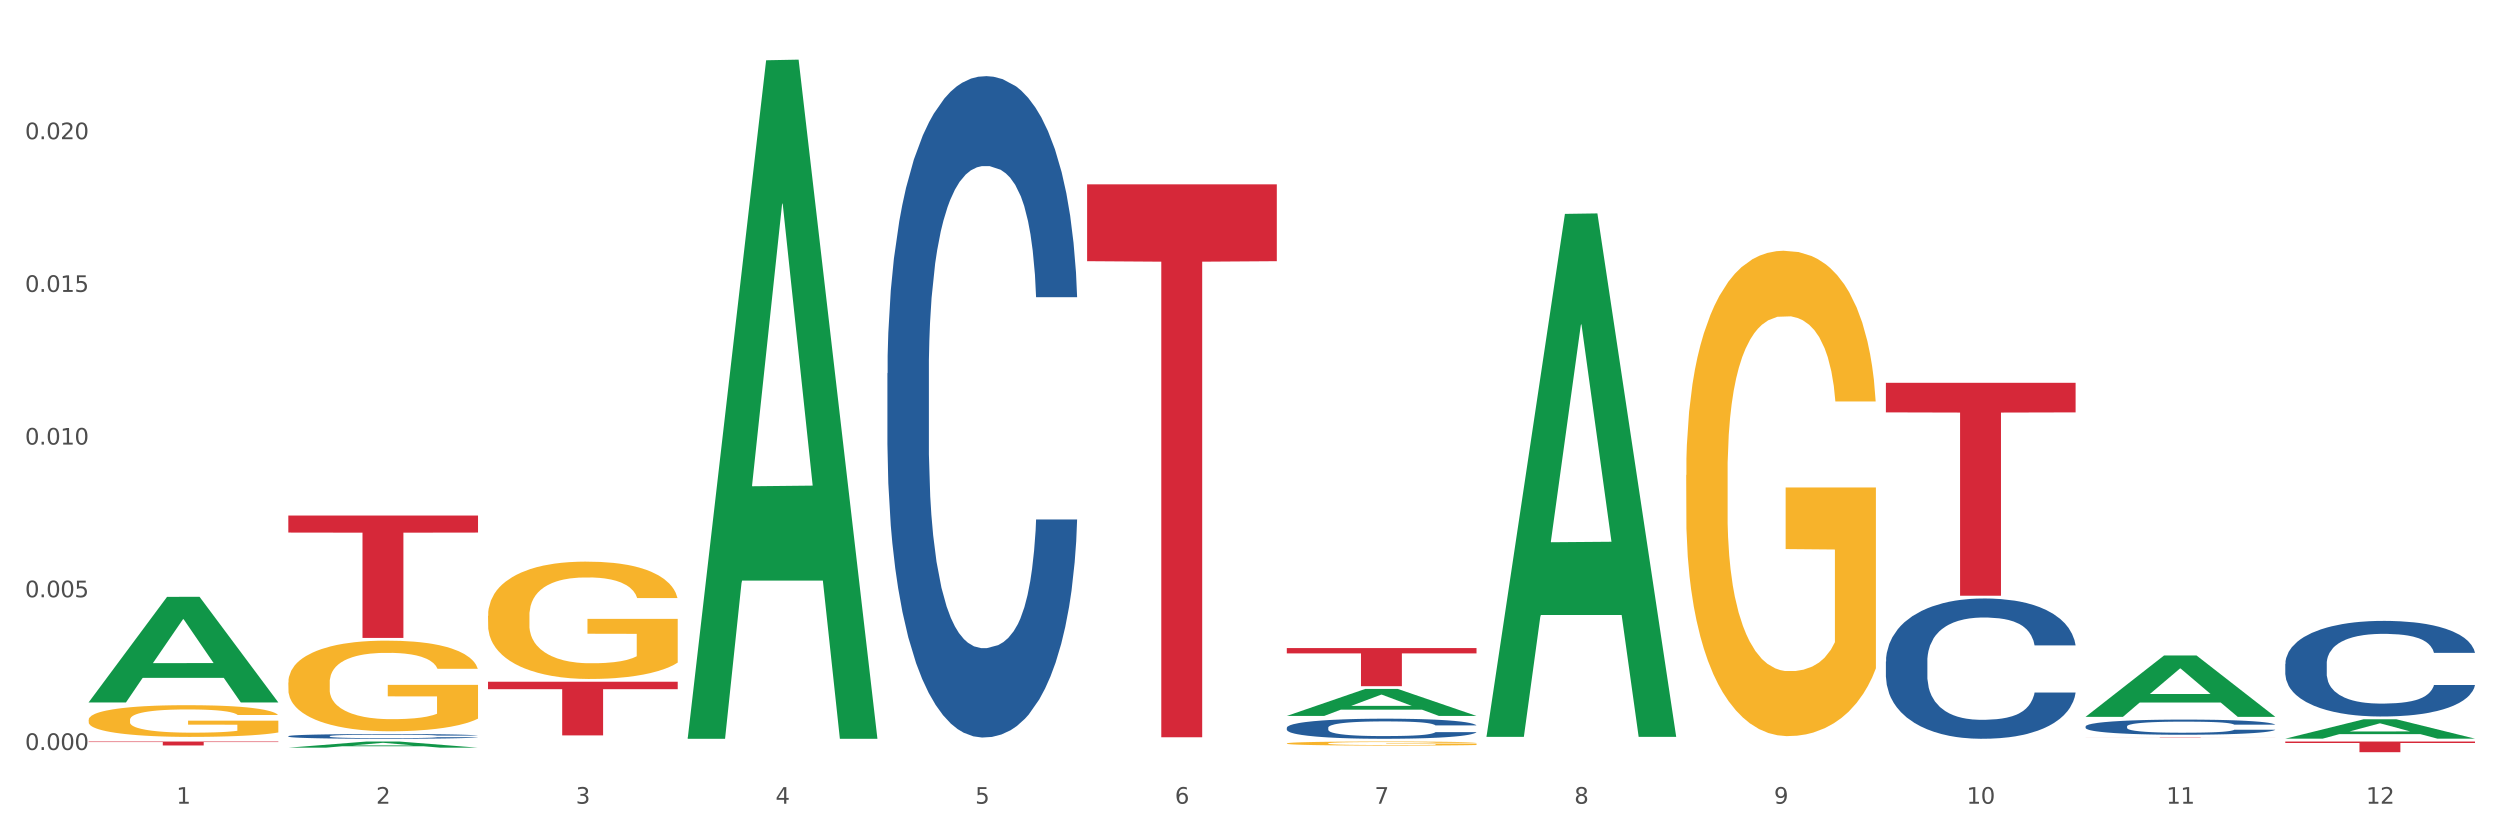 <?xml version="1.0" encoding="utf-8" standalone="no"?>
<!DOCTYPE svg PUBLIC "-//W3C//DTD SVG 1.1//EN"
  "http://www.w3.org/Graphics/SVG/1.1/DTD/svg11.dtd">
<svg xmlns:xlink="http://www.w3.org/1999/xlink" width="1080pt" height="360pt" viewBox="0 0 1080 360" xmlns="http://www.w3.org/2000/svg" version="1.1">
 <rect x="0" y="0" width="1080" height="360" fill="#333333" stroke="none"/>
 <defs>
  <style type="text/css">*{stroke-linejoin: round; stroke-linecap: butt}</style>
 </defs>
 <g id="figure_1">
  <g id="patch_1">
   <path d="M 0 360 
L 1080 360 
L 1080 0 
L 0 0 
z
" style="fill: #ffffff; stroke: #ffffff; stroke-linejoin: miter"/>
  </g>
  <g id="axes_1">
   <g id="matplotlib.axis_1">
    <g id="xtick_1">
     <g id="text_1">
      <!-- 1 -->
      <g style="fill: #4d4d4d" transform="translate(76.207 347.204) scale(0.096 -0.096)">
       <defs>
        <path id="DejaVuSans-31" d="M 794 531 
L 1825 531 
L 1825 4091 
L 703 3866 
L 703 4441 
L 1819 4666 
L 2450 4666 
L 2450 531 
L 3481 531 
L 3481 0 
L 794 0 
L 794 531 
z
" transform="scale(0.016)"/>
       </defs>
       <use xlink:href="#DejaVuSans-31"/>
      </g>
     </g>
    </g>
    <g id="xtick_2">
     <g id="text_2">
      <!-- 2 -->
      <g style="fill: #4d4d4d" transform="translate(162.476 347.204) scale(0.096 -0.096)">
       <defs>
        <path id="DejaVuSans-32" d="M 1228 531 
L 3431 531 
L 3431 0 
L 469 0 
L 469 531 
Q 828 903 1448 1529 
Q 2069 2156 2228 2338 
Q 2531 2678 2651 2914 
Q 2772 3150 2772 3378 
Q 2772 3750 2511 3984 
Q 2250 4219 1831 4219 
Q 1534 4219 1204 4116 
Q 875 4013 500 3803 
L 500 4441 
Q 881 4594 1212 4672 
Q 1544 4750 1819 4750 
Q 2544 4750 2975 4387 
Q 3406 4025 3406 3419 
Q 3406 3131 3298 2873 
Q 3191 2616 2906 2266 
Q 2828 2175 2409 1742 
Q 1991 1309 1228 531 
z
" transform="scale(0.016)"/>
       </defs>
       <use xlink:href="#DejaVuSans-32"/>
      </g>
     </g>
    </g>
    <g id="xtick_3">
     <g id="text_3">
      <!-- 3 -->
      <g style="fill: #4d4d4d" transform="translate(248.745 347.204) scale(0.096 -0.096)">
       <defs>
        <path id="DejaVuSans-33" d="M 2597 2516 
Q 3050 2419 3304 2112 
Q 3559 1806 3559 1356 
Q 3559 666 3084 287 
Q 2609 -91 1734 -91 
Q 1441 -91 1130 -33 
Q 819 25 488 141 
L 488 750 
Q 750 597 1062 519 
Q 1375 441 1716 441 
Q 2309 441 2620 675 
Q 2931 909 2931 1356 
Q 2931 1769 2642 2001 
Q 2353 2234 1838 2234 
L 1294 2234 
L 1294 2753 
L 1863 2753 
Q 2328 2753 2575 2939 
Q 2822 3125 2822 3475 
Q 2822 3834 2567 4026 
Q 2313 4219 1838 4219 
Q 1578 4219 1281 4162 
Q 984 4106 628 3988 
L 628 4550 
Q 988 4650 1302 4700 
Q 1616 4750 1894 4750 
Q 2613 4750 3031 4423 
Q 3450 4097 3450 3541 
Q 3450 3153 3228 2886 
Q 3006 2619 2597 2516 
z
" transform="scale(0.016)"/>
       </defs>
       <use xlink:href="#DejaVuSans-33"/>
      </g>
     </g>
    </g>
    <g id="xtick_4">
     <g id="text_4">
      <!-- 4 -->
      <g style="fill: #4d4d4d" transform="translate(335.014 347.204) scale(0.096 -0.096)">
       <defs>
        <path id="DejaVuSans-34" d="M 2419 4116 
L 825 1625 
L 2419 1625 
L 2419 4116 
z
M 2253 4666 
L 3047 4666 
L 3047 1625 
L 3713 1625 
L 3713 1100 
L 3047 1100 
L 3047 0 
L 2419 0 
L 2419 1100 
L 313 1100 
L 313 1709 
L 2253 4666 
z
" transform="scale(0.016)"/>
       </defs>
       <use xlink:href="#DejaVuSans-34"/>
      </g>
     </g>
    </g>
    <g id="xtick_5">
     <g id="text_5">
      <!-- 5 -->
      <g style="fill: #4d4d4d" transform="translate(421.284 347.204) scale(0.096 -0.096)">
       <defs>
        <path id="DejaVuSans-35" d="M 691 4666 
L 3169 4666 
L 3169 4134 
L 1269 4134 
L 1269 2991 
Q 1406 3038 1543 3061 
Q 1681 3084 1819 3084 
Q 2600 3084 3056 2656 
Q 3513 2228 3513 1497 
Q 3513 744 3044 326 
Q 2575 -91 1722 -91 
Q 1428 -91 1123 -41 
Q 819 9 494 109 
L 494 744 
Q 775 591 1075 516 
Q 1375 441 1709 441 
Q 2250 441 2565 725 
Q 2881 1009 2881 1497 
Q 2881 1984 2565 2268 
Q 2250 2553 1709 2553 
Q 1456 2553 1204 2497 
Q 953 2441 691 2322 
L 691 4666 
z
" transform="scale(0.016)"/>
       </defs>
       <use xlink:href="#DejaVuSans-35"/>
      </g>
     </g>
    </g>
    <g id="xtick_6">
     <g id="text_6">
      <!-- 6 -->
      <g style="fill: #4d4d4d" transform="translate(507.553 347.204) scale(0.096 -0.096)">
       <defs>
        <path id="DejaVuSans-36" d="M 2113 2584 
Q 1688 2584 1439 2293 
Q 1191 2003 1191 1497 
Q 1191 994 1439 701 
Q 1688 409 2113 409 
Q 2538 409 2786 701 
Q 3034 994 3034 1497 
Q 3034 2003 2786 2293 
Q 2538 2584 2113 2584 
z
M 3366 4563 
L 3366 3988 
Q 3128 4100 2886 4159 
Q 2644 4219 2406 4219 
Q 1781 4219 1451 3797 
Q 1122 3375 1075 2522 
Q 1259 2794 1537 2939 
Q 1816 3084 2150 3084 
Q 2853 3084 3261 2657 
Q 3669 2231 3669 1497 
Q 3669 778 3244 343 
Q 2819 -91 2113 -91 
Q 1303 -91 875 529 
Q 447 1150 447 2328 
Q 447 3434 972 4092 
Q 1497 4750 2381 4750 
Q 2619 4750 2861 4703 
Q 3103 4656 3366 4563 
z
" transform="scale(0.016)"/>
       </defs>
       <use xlink:href="#DejaVuSans-36"/>
      </g>
     </g>
    </g>
    <g id="xtick_7">
     <g id="text_7">
      <!-- 7 -->
      <g style="fill: #4d4d4d" transform="translate(593.822 347.204) scale(0.096 -0.096)">
       <defs>
        <path id="DejaVuSans-37" d="M 525 4666 
L 3525 4666 
L 3525 4397 
L 1831 0 
L 1172 0 
L 2766 4134 
L 525 4134 
L 525 4666 
z
" transform="scale(0.016)"/>
       </defs>
       <use xlink:href="#DejaVuSans-37"/>
      </g>
     </g>
    </g>
    <g id="xtick_8">
     <g id="text_8">
      <!-- 8 -->
      <g style="fill: #4d4d4d" transform="translate(680.091 347.204) scale(0.096 -0.096)">
       <defs>
        <path id="DejaVuSans-38" d="M 2034 2216 
Q 1584 2216 1326 1975 
Q 1069 1734 1069 1313 
Q 1069 891 1326 650 
Q 1584 409 2034 409 
Q 2484 409 2743 651 
Q 3003 894 3003 1313 
Q 3003 1734 2745 1975 
Q 2488 2216 2034 2216 
z
M 1403 2484 
Q 997 2584 770 2862 
Q 544 3141 544 3541 
Q 544 4100 942 4425 
Q 1341 4750 2034 4750 
Q 2731 4750 3128 4425 
Q 3525 4100 3525 3541 
Q 3525 3141 3298 2862 
Q 3072 2584 2669 2484 
Q 3125 2378 3379 2068 
Q 3634 1759 3634 1313 
Q 3634 634 3220 271 
Q 2806 -91 2034 -91 
Q 1263 -91 848 271 
Q 434 634 434 1313 
Q 434 1759 690 2068 
Q 947 2378 1403 2484 
z
M 1172 3481 
Q 1172 3119 1398 2916 
Q 1625 2713 2034 2713 
Q 2441 2713 2670 2916 
Q 2900 3119 2900 3481 
Q 2900 3844 2670 4047 
Q 2441 4250 2034 4250 
Q 1625 4250 1398 4047 
Q 1172 3844 1172 3481 
z
" transform="scale(0.016)"/>
       </defs>
       <use xlink:href="#DejaVuSans-38"/>
      </g>
     </g>
    </g>
    <g id="xtick_9">
     <g id="text_9">
      <!-- 9 -->
      <g style="fill: #4d4d4d" transform="translate(766.361 347.204) scale(0.096 -0.096)">
       <defs>
        <path id="DejaVuSans-39" d="M 703 97 
L 703 672 
Q 941 559 1184 500 
Q 1428 441 1663 441 
Q 2288 441 2617 861 
Q 2947 1281 2994 2138 
Q 2813 1869 2534 1725 
Q 2256 1581 1919 1581 
Q 1219 1581 811 2004 
Q 403 2428 403 3163 
Q 403 3881 828 4315 
Q 1253 4750 1959 4750 
Q 2769 4750 3195 4129 
Q 3622 3509 3622 2328 
Q 3622 1225 3098 567 
Q 2575 -91 1691 -91 
Q 1453 -91 1209 -44 
Q 966 3 703 97 
z
M 1959 2075 
Q 2384 2075 2632 2365 
Q 2881 2656 2881 3163 
Q 2881 3666 2632 3958 
Q 2384 4250 1959 4250 
Q 1534 4250 1286 3958 
Q 1038 3666 1038 3163 
Q 1038 2656 1286 2365 
Q 1534 2075 1959 2075 
z
" transform="scale(0.016)"/>
       </defs>
       <use xlink:href="#DejaVuSans-39"/>
      </g>
     </g>
    </g>
    <g id="xtick_10">
     <g id="text_10">
      <!-- 10 -->
      <g style="fill: #4d4d4d" transform="translate(849.576 347.204) scale(0.096 -0.096)">
       <defs>
        <path id="DejaVuSans-30" d="M 2034 4250 
Q 1547 4250 1301 3770 
Q 1056 3291 1056 2328 
Q 1056 1369 1301 889 
Q 1547 409 2034 409 
Q 2525 409 2770 889 
Q 3016 1369 3016 2328 
Q 3016 3291 2770 3770 
Q 2525 4250 2034 4250 
z
M 2034 4750 
Q 2819 4750 3233 4129 
Q 3647 3509 3647 2328 
Q 3647 1150 3233 529 
Q 2819 -91 2034 -91 
Q 1250 -91 836 529 
Q 422 1150 422 2328 
Q 422 3509 836 4129 
Q 1250 4750 2034 4750 
z
" transform="scale(0.016)"/>
       </defs>
       <use xlink:href="#DejaVuSans-31"/>
       <use xlink:href="#DejaVuSans-30" transform="translate(63.623 0)"/>
      </g>
     </g>
    </g>
    <g id="xtick_11">
     <g id="text_11">
      <!-- 11 -->
      <g style="fill: #4d4d4d" transform="translate(935.845 347.204) scale(0.096 -0.096)">
       <use xlink:href="#DejaVuSans-31"/>
       <use xlink:href="#DejaVuSans-31" transform="translate(63.623 0)"/>
      </g>
     </g>
    </g>
    <g id="xtick_12">
     <g id="text_12">
      <!-- 12 -->
      <g style="fill: #4d4d4d" transform="translate(1022.114 347.204) scale(0.096 -0.096)">
       <use xlink:href="#DejaVuSans-31"/>
       <use xlink:href="#DejaVuSans-32" transform="translate(63.623 0)"/>
      </g>
     </g>
    </g>
    <g id="xtick_13"/>
    <g id="xtick_14"/>
    <g id="xtick_15"/>
    <g id="xtick_16"/>
    <g id="xtick_17"/>
    <g id="xtick_18"/>
    <g id="xtick_19"/>
    <g id="xtick_20"/>
    <g id="xtick_21"/>
    <g id="xtick_22"/>
    <g id="xtick_23"/>
   </g>
   <g id="matplotlib.axis_2">
    <g id="ytick_1">
     <g id="text_13">
      <!-- 0.000 -->
      <g style="fill: #4d4d4d" transform="translate(10.8 323.981) scale(0.096 -0.096)">
       <defs>
        <path id="DejaVuSans-2e" d="M 684 794 
L 1344 794 
L 1344 0 
L 684 0 
L 684 794 
z
" transform="scale(0.016)"/>
       </defs>
       <use xlink:href="#DejaVuSans-30"/>
       <use xlink:href="#DejaVuSans-2e" transform="translate(63.623 0)"/>
       <use xlink:href="#DejaVuSans-30" transform="translate(95.41 0)"/>
       <use xlink:href="#DejaVuSans-30" transform="translate(159.033 0)"/>
       <use xlink:href="#DejaVuSans-30" transform="translate(222.656 0)"/>
      </g>
     </g>
    </g>
    <g id="ytick_2">
     <g id="text_14">
      <!-- 0.005 -->
      <g style="fill: #4d4d4d" transform="translate(10.8 258.021) scale(0.096 -0.096)">
       <use xlink:href="#DejaVuSans-30"/>
       <use xlink:href="#DejaVuSans-2e" transform="translate(63.623 0)"/>
       <use xlink:href="#DejaVuSans-30" transform="translate(95.41 0)"/>
       <use xlink:href="#DejaVuSans-30" transform="translate(159.033 0)"/>
       <use xlink:href="#DejaVuSans-35" transform="translate(222.656 0)"/>
      </g>
     </g>
    </g>
    <g id="ytick_3">
     <g id="text_15">
      <!-- 0.010 -->
      <g style="fill: #4d4d4d" transform="translate(10.8 192.062) scale(0.096 -0.096)">
       <use xlink:href="#DejaVuSans-30"/>
       <use xlink:href="#DejaVuSans-2e" transform="translate(63.623 0)"/>
       <use xlink:href="#DejaVuSans-30" transform="translate(95.41 0)"/>
       <use xlink:href="#DejaVuSans-31" transform="translate(159.033 0)"/>
       <use xlink:href="#DejaVuSans-30" transform="translate(222.656 0)"/>
      </g>
     </g>
    </g>
    <g id="ytick_4">
     <g id="text_16">
      <!-- 0.015 -->
      <g style="fill: #4d4d4d" transform="translate(10.8 126.102) scale(0.096 -0.096)">
       <use xlink:href="#DejaVuSans-30"/>
       <use xlink:href="#DejaVuSans-2e" transform="translate(63.623 0)"/>
       <use xlink:href="#DejaVuSans-30" transform="translate(95.41 0)"/>
       <use xlink:href="#DejaVuSans-31" transform="translate(159.033 0)"/>
       <use xlink:href="#DejaVuSans-35" transform="translate(222.656 0)"/>
      </g>
     </g>
    </g>
    <g id="ytick_5">
     <g id="text_17">
      <!-- 0.020 -->
      <g style="fill: #4d4d4d" transform="translate(10.8 60.142) scale(0.096 -0.096)">
       <use xlink:href="#DejaVuSans-30"/>
       <use xlink:href="#DejaVuSans-2e" transform="translate(63.623 0)"/>
       <use xlink:href="#DejaVuSans-30" transform="translate(95.41 0)"/>
       <use xlink:href="#DejaVuSans-32" transform="translate(159.033 0)"/>
       <use xlink:href="#DejaVuSans-30" transform="translate(222.656 0)"/>
      </g>
     </g>
    </g>
    <g id="ytick_6"/>
    <g id="ytick_7"/>
    <g id="ytick_8"/>
    <g id="ytick_9"/>
    <g id="ytick_10"/>
   </g>
   <g id="PolyCollection_1">
    <path d="M 38.283 303.372 
L 38.367 303.329 
L 72.164 257.848 
L 86.189 257.805 
L 120.239 303.458 
L 104.017 303.458 
L 96.666 292.827 
L 61.771 292.827 
L 61.518 292.999 
L 54.421 303.458 
L 38.283 303.458 
L 38.283 303.372 
L 66.165 286.483 
L 92.272 286.44 
L 79.345 267.536 
L 79.176 267.45 
L 79.007 267.579 
L 66.08 286.44 
L 66.165 286.483 
L 38.283 303.372 
z
" clip-path="url(#p91a8348e87)" style="fill: #109648"/>
    <path d="M 987.244 320.334 
L 1069.2 320.334 
L 1069.2 320.975 
L 1036.961 320.98 
L 1036.961 324.95 
L 1019.289 324.95 
L 1019.289 320.98 
L 987.244 320.975 
L 987.244 320.338 
L 987.244 320.334 
z
" clip-path="url(#p91a8348e87)" style="fill: #d62839"/>
    <path d="M 900.975 318.593 
L 982.931 318.593 
L 982.931 318.611 
L 950.692 318.611 
L 950.692 318.722 
L 933.019 318.722 
L 933.019 318.611 
L 900.975 318.611 
L 900.975 318.593 
L 900.975 318.593 
z
" clip-path="url(#p91a8348e87)" style="fill: #d62839"/>
    <path d="M 814.706 165.361 
L 896.662 165.361 
L 896.662 178.146 
L 864.423 178.232 
L 864.423 257.36 
L 846.75 257.36 
L 846.75 178.232 
L 814.706 178.146 
L 814.706 165.448 
L 814.706 165.361 
z
" clip-path="url(#p91a8348e87)" style="fill: #d62839"/>
    <path d="M 555.898 279.977 
L 637.854 279.977 
L 637.854 282.263 
L 605.615 282.279 
L 605.615 296.426 
L 587.943 296.426 
L 587.943 282.279 
L 555.898 282.263 
L 555.898 279.993 
L 555.898 279.977 
z
" clip-path="url(#p91a8348e87)" style="fill: #d62839"/>
    <path d="M 469.629 79.634 
L 551.585 79.634 
L 551.585 112.828 
L 519.346 113.053 
L 519.346 318.497 
L 501.673 318.497 
L 501.673 113.053 
L 469.629 112.828 
L 469.629 79.859 
L 469.629 79.634 
z
" clip-path="url(#p91a8348e87)" style="fill: #d62839"/>
    <path d="M 210.821 294.498 
L 292.777 294.498 
L 292.777 297.723 
L 260.539 297.745 
L 260.539 317.706 
L 242.866 317.706 
L 242.866 297.745 
L 210.821 297.723 
L 210.821 294.52 
L 210.821 294.498 
z
" clip-path="url(#p91a8348e87)" style="fill: #d62839"/>
    <path d="M 124.552 222.722 
L 206.508 222.722 
L 206.508 230.067 
L 174.269 230.117 
L 174.269 275.577 
L 156.597 275.577 
L 156.597 230.117 
L 124.552 230.067 
L 124.552 222.772 
L 124.552 222.722 
z
" clip-path="url(#p91a8348e87)" style="fill: #d62839"/>
    <path d="M 124.552 318.021 
L 124.649 318.019 
L 124.649 317.967 
L 124.94 317.895 
L 126.005 317.763 
L 127.362 317.664 
L 129.687 317.547 
L 130.946 317.498 
L 132.593 317.444 
L 135.983 317.355 
L 139.858 317.28 
L 142.571 317.238 
L 144.605 317.212 
L 149.158 317.165 
L 151.774 317.144 
L 154.486 317.127 
L 156.811 317.116 
L 160.686 317.103 
L 163.786 317.097 
L 167.371 317.095 
L 170.374 317.097 
L 174.346 317.105 
L 180.158 317.127 
L 182.386 317.141 
L 185.389 317.163 
L 188.489 317.193 
L 191.008 317.223 
L 193.914 317.267 
L 196.917 317.323 
L 199.824 317.395 
L 201.858 317.46 
L 203.505 317.53 
L 204.958 317.615 
L 206.024 317.707 
L 206.508 317.784 
L 188.78 317.784 
L 188.296 317.714 
L 187.327 317.639 
L 186.358 317.588 
L 185.292 317.547 
L 183.646 317.5 
L 182.192 317.47 
L 179.771 317.434 
L 177.543 317.412 
L 175.702 317.398 
L 173.474 317.387 
L 168.727 317.376 
L 165.336 317.376 
L 163.205 317.38 
L 160.589 317.389 
L 158.361 317.402 
L 155.746 317.425 
L 153.711 317.449 
L 151.677 317.481 
L 150.515 317.504 
L 148.771 317.545 
L 147.608 317.579 
L 146.058 317.637 
L 145.186 317.679 
L 143.636 317.786 
L 142.958 317.865 
L 142.668 317.92 
L 142.474 317.98 
L 142.474 318.273 
L 143.055 318.405 
L 143.54 318.461 
L 144.315 318.525 
L 145.768 318.608 
L 147.899 318.689 
L 150.127 318.747 
L 151.968 318.783 
L 153.711 318.81 
L 155.455 318.83 
L 157.586 318.849 
L 159.33 318.86 
L 161.946 318.872 
L 165.046 318.877 
L 167.468 318.877 
L 172.408 318.868 
L 174.636 318.858 
L 176.768 318.845 
L 179.092 318.825 
L 180.933 318.802 
L 181.999 318.785 
L 183.742 318.749 
L 185.099 318.712 
L 186.261 318.668 
L 187.036 318.631 
L 187.908 318.574 
L 188.586 318.51 
L 188.78 318.476 
L 206.508 318.476 
L 206.12 318.544 
L 205.442 318.61 
L 204.086 318.699 
L 203.02 318.749 
L 201.374 318.811 
L 199.63 318.864 
L 197.208 318.922 
L 194.98 318.966 
L 192.655 319.003 
L 190.136 319.037 
L 185.583 319.084 
L 183.936 319.097 
L 180.449 319.12 
L 177.736 319.133 
L 173.764 319.146 
L 169.696 319.154 
L 165.433 319.156 
L 161.655 319.152 
L 157.49 319.141 
L 154.874 319.129 
L 151.968 319.112 
L 148.577 319.086 
L 145.38 319.054 
L 142.377 319.016 
L 139.568 318.973 
L 136.952 318.924 
L 133.562 318.843 
L 131.043 318.764 
L 129.202 318.691 
L 127.943 318.629 
L 126.683 318.55 
L 126.005 318.495 
L 124.94 318.364 
L 124.552 318.241 
L 124.552 318.021 
z
" clip-path="url(#p91a8348e87)" style="fill: #255c99"/>
    <path d="M 383.36 161.27 
L 383.457 161.01 
L 383.457 153.703 
L 383.747 143.787 
L 384.813 125.521 
L 386.169 111.692 
L 388.494 95.513 
L 389.754 88.729 
L 391.4 81.161 
L 394.791 68.897 
L 398.666 58.459 
L 401.378 52.719 
L 403.413 49.066 
L 407.966 42.542 
L 410.582 39.672 
L 413.294 37.323 
L 415.619 35.758 
L 419.494 33.931 
L 422.594 33.148 
L 426.178 32.887 
L 429.181 33.148 
L 433.153 34.192 
L 438.966 37.323 
L 441.194 39.15 
L 444.197 42.281 
L 447.297 46.456 
L 449.816 50.631 
L 452.722 56.633 
L 455.725 64.461 
L 458.631 74.377 
L 460.666 83.51 
L 462.312 93.165 
L 463.766 104.907 
L 464.831 117.693 
L 465.316 128.392 
L 447.588 128.392 
L 447.103 118.737 
L 446.134 108.299 
L 445.166 101.254 
L 444.1 95.513 
L 442.453 88.99 
L 441 84.815 
L 438.578 79.857 
L 436.35 76.725 
L 434.51 74.899 
L 432.281 73.333 
L 427.535 71.768 
L 424.144 71.768 
L 422.013 72.289 
L 419.397 73.594 
L 417.169 75.421 
L 414.553 78.552 
L 412.519 81.944 
L 410.485 86.38 
L 409.322 89.512 
L 407.578 95.252 
L 406.416 99.949 
L 404.866 108.038 
L 403.994 113.779 
L 402.444 128.653 
L 401.766 139.612 
L 401.475 147.18 
L 401.282 155.53 
L 401.282 196.237 
L 401.863 214.503 
L 402.347 222.331 
L 403.122 231.203 
L 404.575 242.684 
L 406.707 253.905 
L 408.935 261.994 
L 410.775 266.952 
L 412.519 270.605 
L 414.263 273.475 
L 416.394 276.085 
L 418.138 277.65 
L 420.753 279.216 
L 423.853 279.999 
L 426.275 279.999 
L 431.216 278.694 
L 433.444 277.389 
L 435.575 275.563 
L 437.9 272.693 
L 439.741 269.561 
L 440.806 267.213 
L 442.55 262.255 
L 443.906 257.036 
L 445.069 251.034 
L 445.844 245.816 
L 446.716 237.987 
L 447.394 229.115 
L 447.588 224.418 
L 465.316 224.418 
L 464.928 233.812 
L 464.25 242.945 
L 462.894 255.209 
L 461.828 262.255 
L 460.181 270.866 
L 458.437 278.172 
L 456.016 286.261 
L 453.788 292.263 
L 451.463 297.482 
L 448.944 302.179 
L 444.391 308.702 
L 442.744 310.529 
L 439.256 313.66 
L 436.544 315.487 
L 432.572 317.314 
L 428.503 318.357 
L 424.241 318.618 
L 420.463 318.096 
L 416.297 316.531 
L 413.682 314.965 
L 410.775 312.617 
L 407.385 308.963 
L 404.188 304.527 
L 401.185 299.309 
L 398.375 293.307 
L 395.76 286.522 
L 392.369 275.302 
L 389.85 264.342 
L 388.01 254.166 
L 386.75 245.555 
L 385.491 234.595 
L 384.813 227.028 
L 383.747 208.762 
L 383.36 191.801 
L 383.36 161.27 
z
" clip-path="url(#p91a8348e87)" style="fill: #255c99"/>
    <path d="M 555.898 314.372 
L 555.995 314.364 
L 555.995 314.142 
L 556.286 313.84 
L 557.351 313.285 
L 558.708 312.864 
L 561.033 312.373 
L 562.292 312.166 
L 563.939 311.936 
L 567.329 311.563 
L 571.204 311.246 
L 573.917 311.071 
L 575.951 310.96 
L 580.504 310.762 
L 583.12 310.675 
L 585.832 310.603 
L 588.157 310.556 
L 592.032 310.5 
L 595.132 310.476 
L 598.717 310.469 
L 601.72 310.476 
L 605.692 310.508 
L 611.504 310.603 
L 613.732 310.659 
L 616.735 310.754 
L 619.835 310.881 
L 622.354 311.008 
L 625.26 311.19 
L 628.263 311.429 
L 631.17 311.73 
L 633.204 312.008 
L 634.851 312.301 
L 636.304 312.658 
L 637.37 313.047 
L 637.854 313.372 
L 620.126 313.372 
L 619.642 313.079 
L 618.673 312.761 
L 617.704 312.547 
L 616.638 312.373 
L 614.992 312.174 
L 613.538 312.047 
L 611.117 311.897 
L 608.889 311.801 
L 607.048 311.746 
L 604.82 311.698 
L 600.073 311.651 
L 596.682 311.651 
L 594.551 311.667 
L 591.936 311.706 
L 589.707 311.762 
L 587.092 311.857 
L 585.057 311.96 
L 583.023 312.095 
L 581.861 312.19 
L 580.117 312.365 
L 578.954 312.507 
L 577.404 312.753 
L 576.532 312.928 
L 574.982 313.38 
L 574.304 313.713 
L 574.014 313.943 
L 573.82 314.197 
L 573.82 315.435 
L 574.401 315.99 
L 574.886 316.228 
L 575.661 316.498 
L 577.114 316.847 
L 579.245 317.188 
L 581.473 317.434 
L 583.314 317.585 
L 585.057 317.696 
L 586.801 317.783 
L 588.932 317.863 
L 590.676 317.91 
L 593.292 317.958 
L 596.392 317.982 
L 598.814 317.982 
L 603.754 317.942 
L 605.982 317.902 
L 608.114 317.847 
L 610.439 317.759 
L 612.279 317.664 
L 613.345 317.593 
L 615.088 317.442 
L 616.445 317.283 
L 617.607 317.101 
L 618.382 316.942 
L 619.254 316.704 
L 619.932 316.435 
L 620.126 316.292 
L 637.854 316.292 
L 637.466 316.577 
L 636.788 316.855 
L 635.432 317.228 
L 634.366 317.442 
L 632.72 317.704 
L 630.976 317.926 
L 628.554 318.172 
L 626.326 318.354 
L 624.001 318.513 
L 621.482 318.656 
L 616.929 318.854 
L 615.282 318.91 
L 611.795 319.005 
L 609.082 319.061 
L 605.11 319.116 
L 601.042 319.148 
L 596.779 319.156 
L 593.001 319.14 
L 588.836 319.092 
L 586.22 319.045 
L 583.314 318.973 
L 579.923 318.862 
L 576.726 318.727 
L 573.723 318.569 
L 570.914 318.386 
L 568.298 318.18 
L 564.908 317.839 
L 562.389 317.506 
L 560.548 317.196 
L 559.289 316.934 
L 558.029 316.601 
L 557.351 316.371 
L 556.286 315.816 
L 555.898 315.3 
L 555.898 314.372 
z
" clip-path="url(#p91a8348e87)" style="fill: #255c99"/>
    <path d="M 814.706 285.774 
L 814.803 285.719 
L 814.803 284.169 
L 815.093 282.065 
L 816.159 278.19 
L 817.515 275.256 
L 819.84 271.824 
L 821.1 270.385 
L 822.746 268.779 
L 826.137 266.177 
L 830.012 263.963 
L 832.724 262.745 
L 834.759 261.97 
L 839.312 260.586 
L 841.928 259.977 
L 844.64 259.479 
L 846.965 259.147 
L 850.84 258.759 
L 853.94 258.593 
L 857.524 258.538 
L 860.527 258.593 
L 864.499 258.815 
L 870.312 259.479 
L 872.54 259.866 
L 875.543 260.531 
L 878.643 261.416 
L 881.162 262.302 
L 884.068 263.575 
L 887.071 265.236 
L 889.977 267.34 
L 892.012 269.277 
L 893.658 271.326 
L 895.112 273.817 
L 896.177 276.529 
L 896.662 278.799 
L 878.934 278.799 
L 878.449 276.751 
L 877.48 274.537 
L 876.512 273.042 
L 875.446 271.824 
L 873.799 270.44 
L 872.346 269.554 
L 869.924 268.502 
L 867.696 267.838 
L 865.856 267.451 
L 863.627 267.118 
L 858.881 266.786 
L 855.49 266.786 
L 853.359 266.897 
L 850.743 267.174 
L 848.515 267.561 
L 845.899 268.226 
L 843.865 268.945 
L 841.831 269.886 
L 840.668 270.551 
L 838.924 271.769 
L 837.762 272.765 
L 836.212 274.481 
L 835.34 275.699 
L 833.79 278.855 
L 833.112 281.18 
L 832.821 282.785 
L 832.628 284.556 
L 832.628 293.192 
L 833.209 297.068 
L 833.693 298.728 
L 834.468 300.611 
L 835.921 303.046 
L 838.053 305.427 
L 840.281 307.143 
L 842.121 308.195 
L 843.865 308.97 
L 845.609 309.579 
L 847.74 310.132 
L 849.484 310.464 
L 852.099 310.797 
L 855.199 310.963 
L 857.621 310.963 
L 862.562 310.686 
L 864.79 310.409 
L 866.921 310.022 
L 869.246 309.413 
L 871.087 308.748 
L 872.152 308.25 
L 873.896 307.198 
L 875.252 306.091 
L 876.415 304.818 
L 877.19 303.711 
L 878.062 302.05 
L 878.74 300.168 
L 878.934 299.171 
L 896.662 299.171 
L 896.274 301.164 
L 895.596 303.102 
L 894.24 305.704 
L 893.174 307.198 
L 891.527 309.025 
L 889.784 310.575 
L 887.362 312.291 
L 885.134 313.564 
L 882.809 314.672 
L 880.29 315.668 
L 875.737 317.052 
L 874.09 317.44 
L 870.602 318.104 
L 867.89 318.491 
L 863.918 318.879 
L 859.849 319.1 
L 855.587 319.156 
L 851.809 319.045 
L 847.643 318.713 
L 845.028 318.381 
L 842.121 317.882 
L 838.731 317.107 
L 835.534 316.166 
L 832.531 315.059 
L 829.721 313.786 
L 827.106 312.347 
L 823.715 309.966 
L 821.196 307.641 
L 819.356 305.482 
L 818.096 303.655 
L 816.837 301.33 
L 816.159 299.725 
L 815.093 295.85 
L 814.706 292.251 
L 814.706 285.774 
z
" clip-path="url(#p91a8348e87)" style="fill: #255c99"/>
    <path d="M 900.975 313.806 
L 901.072 313.8 
L 901.072 313.632 
L 901.363 313.405 
L 902.428 312.986 
L 903.784 312.669 
L 906.109 312.297 
L 907.369 312.142 
L 909.016 311.968 
L 912.406 311.687 
L 916.281 311.448 
L 918.994 311.316 
L 921.028 311.232 
L 925.581 311.083 
L 928.197 311.017 
L 930.909 310.963 
L 933.234 310.927 
L 937.109 310.885 
L 940.209 310.867 
L 943.794 310.861 
L 946.797 310.867 
L 950.768 310.891 
L 956.581 310.963 
L 958.809 311.005 
L 961.812 311.077 
L 964.912 311.172 
L 967.431 311.268 
L 970.337 311.406 
L 973.34 311.585 
L 976.246 311.813 
L 978.281 312.022 
L 979.928 312.244 
L 981.381 312.513 
L 982.446 312.806 
L 982.931 313.052 
L 965.203 313.052 
L 964.718 312.83 
L 963.75 312.591 
L 962.781 312.429 
L 961.715 312.297 
L 960.068 312.148 
L 958.615 312.052 
L 956.193 311.938 
L 953.965 311.867 
L 952.125 311.825 
L 949.897 311.789 
L 945.15 311.753 
L 941.759 311.753 
L 939.628 311.765 
L 937.012 311.795 
L 934.784 311.837 
L 932.169 311.908 
L 930.134 311.986 
L 928.1 312.088 
L 926.937 312.16 
L 925.194 312.292 
L 924.031 312.399 
L 922.481 312.585 
L 921.609 312.716 
L 920.059 313.058 
L 919.381 313.309 
L 919.091 313.483 
L 918.897 313.674 
L 918.897 314.608 
L 919.478 315.027 
L 919.962 315.206 
L 920.737 315.41 
L 922.191 315.673 
L 924.322 315.93 
L 926.55 316.116 
L 928.391 316.23 
L 930.134 316.314 
L 931.878 316.379 
L 934.009 316.439 
L 935.753 316.475 
L 938.369 316.511 
L 941.469 316.529 
L 943.89 316.529 
L 948.831 316.499 
L 951.059 316.469 
L 953.19 316.427 
L 955.515 316.361 
L 957.356 316.29 
L 958.422 316.236 
L 960.165 316.122 
L 961.522 316.002 
L 962.684 315.865 
L 963.459 315.745 
L 964.331 315.565 
L 965.009 315.362 
L 965.203 315.254 
L 982.931 315.254 
L 982.543 315.47 
L 981.865 315.679 
L 980.509 315.96 
L 979.443 316.122 
L 977.796 316.32 
L 976.053 316.487 
L 973.631 316.673 
L 971.403 316.81 
L 969.078 316.93 
L 966.559 317.038 
L 962.006 317.187 
L 960.359 317.229 
L 956.872 317.301 
L 954.159 317.343 
L 950.187 317.385 
L 946.119 317.409 
L 941.856 317.415 
L 938.078 317.403 
L 933.912 317.367 
L 931.297 317.331 
L 928.391 317.277 
L 925 317.193 
L 921.803 317.092 
L 918.8 316.972 
L 915.991 316.834 
L 913.375 316.679 
L 909.984 316.421 
L 907.466 316.17 
L 905.625 315.936 
L 904.366 315.739 
L 903.106 315.488 
L 902.428 315.314 
L 901.363 314.895 
L 900.975 314.506 
L 900.975 313.806 
z
" clip-path="url(#p91a8348e87)" style="fill: #255c99"/>
    <path d="M 987.244 286.783 
L 987.341 286.745 
L 987.341 285.688 
L 987.632 284.255 
L 988.697 281.614 
L 990.054 279.614 
L 992.379 277.275 
L 993.638 276.294 
L 995.285 275.2 
L 998.675 273.427 
L 1002.55 271.918 
L 1005.263 271.088 
L 1007.297 270.56 
L 1011.85 269.616 
L 1014.466 269.201 
L 1017.178 268.862 
L 1019.503 268.636 
L 1023.378 268.371 
L 1026.478 268.258 
L 1030.063 268.221 
L 1033.066 268.258 
L 1037.038 268.409 
L 1042.85 268.862 
L 1045.078 269.126 
L 1048.081 269.579 
L 1051.181 270.182 
L 1053.7 270.786 
L 1056.606 271.654 
L 1059.609 272.786 
L 1062.516 274.219 
L 1064.55 275.54 
L 1066.197 276.936 
L 1067.65 278.633 
L 1068.716 280.482 
L 1069.2 282.029 
L 1051.472 282.029 
L 1050.988 280.633 
L 1050.019 279.124 
L 1049.05 278.105 
L 1047.985 277.275 
L 1046.338 276.332 
L 1044.885 275.728 
L 1042.463 275.011 
L 1040.235 274.559 
L 1038.394 274.295 
L 1036.166 274.068 
L 1031.419 273.842 
L 1028.028 273.842 
L 1025.897 273.917 
L 1023.282 274.106 
L 1021.053 274.37 
L 1018.438 274.823 
L 1016.403 275.313 
L 1014.369 275.955 
L 1013.207 276.407 
L 1011.463 277.237 
L 1010.3 277.917 
L 1008.75 279.086 
L 1007.879 279.916 
L 1006.329 282.067 
L 1005.65 283.651 
L 1005.36 284.745 
L 1005.166 285.953 
L 1005.166 291.838 
L 1005.747 294.479 
L 1006.232 295.611 
L 1007.007 296.894 
L 1008.46 298.554 
L 1010.591 300.176 
L 1012.819 301.345 
L 1014.66 302.062 
L 1016.403 302.59 
L 1018.147 303.005 
L 1020.278 303.383 
L 1022.022 303.609 
L 1024.638 303.835 
L 1027.738 303.949 
L 1030.16 303.949 
L 1035.1 303.76 
L 1037.328 303.571 
L 1039.46 303.307 
L 1041.785 302.892 
L 1043.625 302.439 
L 1044.691 302.1 
L 1046.435 301.383 
L 1047.791 300.629 
L 1048.953 299.761 
L 1049.728 299.006 
L 1050.6 297.874 
L 1051.278 296.592 
L 1051.472 295.913 
L 1069.2 295.913 
L 1068.813 297.271 
L 1068.134 298.591 
L 1066.778 300.364 
L 1065.713 301.383 
L 1064.066 302.628 
L 1062.322 303.684 
L 1059.9 304.854 
L 1057.672 305.722 
L 1055.347 306.476 
L 1052.828 307.155 
L 1048.275 308.099 
L 1046.628 308.363 
L 1043.141 308.815 
L 1040.428 309.08 
L 1036.456 309.344 
L 1032.388 309.495 
L 1028.125 309.532 
L 1024.347 309.457 
L 1020.182 309.23 
L 1017.566 309.004 
L 1014.66 308.665 
L 1011.269 308.136 
L 1008.072 307.495 
L 1005.069 306.74 
L 1002.26 305.873 
L 999.644 304.892 
L 996.254 303.269 
L 993.735 301.685 
L 991.894 300.214 
L 990.635 298.969 
L 989.375 297.384 
L 988.697 296.29 
L 987.632 293.649 
L 987.244 291.197 
L 987.244 286.783 
z
" clip-path="url(#p91a8348e87)" style="fill: #255c99"/>
    <path d="M 38.283 310.97 
L 38.38 310.958 
L 38.38 310.507 
L 38.573 310.119 
L 39.541 309.18 
L 40.992 308.404 
L 42.057 307.991 
L 43.121 307.653 
L 44.379 307.315 
L 45.927 306.965 
L 48.733 306.451 
L 50.475 306.189 
L 52.603 305.913 
L 56.474 305.513 
L 59.28 305.287 
L 62.183 305.099 
L 66.924 304.874 
L 70.02 304.774 
L 73.31 304.699 
L 77.277 304.649 
L 80.277 304.636 
L 86.857 304.674 
L 92.469 304.786 
L 95.178 304.874 
L 98.661 305.024 
L 100.5 305.124 
L 103.499 305.325 
L 106.596 305.588 
L 108.724 305.813 
L 111.917 306.239 
L 114.336 306.664 
L 116.562 307.19 
L 117.723 307.553 
L 118.594 307.891 
L 119.368 308.279 
L 120.142 308.892 
L 102.725 308.892 
L 102.048 308.454 
L 100.983 308.041 
L 99.435 307.641 
L 98.081 307.39 
L 95.758 307.077 
L 93.63 306.877 
L 91.404 306.727 
L 88.695 306.602 
L 86.566 306.539 
L 83.567 306.489 
L 77.664 306.501 
L 73.697 306.602 
L 70.988 306.727 
L 69.246 306.839 
L 67.698 306.965 
L 65.956 307.14 
L 63.924 307.403 
L 62.473 307.641 
L 61.022 307.941 
L 59.86 308.242 
L 58.796 308.592 
L 57.925 308.968 
L 57.248 309.356 
L 56.667 309.831 
L 56.184 310.62 
L 56.184 312.335 
L 56.377 312.723 
L 56.861 313.236 
L 57.441 313.624 
L 58.409 314.088 
L 59.28 314.4 
L 60.925 314.851 
L 62.763 315.227 
L 64.215 315.465 
L 65.666 315.665 
L 68.182 315.94 
L 70.988 316.166 
L 73.407 316.303 
L 76.697 316.428 
L 78.922 316.479 
L 80.857 316.504 
L 85.599 316.504 
L 88.985 316.466 
L 92.759 316.378 
L 95.662 316.266 
L 98.081 316.128 
L 100.79 315.903 
L 102.532 315.69 
L 102.532 313.074 
L 81.244 313.061 
L 81.244 311.321 
L 120.239 311.321 
L 120.239 316.428 
L 118.594 316.691 
L 116.755 316.929 
L 114.82 317.142 
L 111.917 317.405 
L 108.434 317.655 
L 105.338 317.83 
L 102.048 317.981 
L 98.177 318.118 
L 93.146 318.244 
L 90.05 318.294 
L 86.179 318.331 
L 81.631 318.344 
L 77.664 318.319 
L 73.794 318.256 
L 69.73 318.143 
L 65.763 317.981 
L 62.763 317.818 
L 59.764 317.618 
L 56.571 317.355 
L 54.055 317.104 
L 52.12 316.879 
L 49.991 316.591 
L 47.669 316.216 
L 45.927 315.878 
L 44.379 315.527 
L 42.734 315.076 
L 41.573 314.688 
L 40.412 314.2 
L 39.734 313.837 
L 38.96 313.274 
L 38.38 312.485 
L 38.283 310.97 
z
" clip-path="url(#p91a8348e87)" style="fill: #f7b32b"/>
    <path d="M 728.437 205.216 
L 728.533 205.024 
L 728.533 198.13 
L 728.727 192.193 
L 729.695 177.83 
L 731.146 165.957 
L 732.21 159.637 
L 733.275 154.467 
L 734.533 149.296 
L 736.081 143.934 
L 738.887 136.082 
L 740.628 132.061 
L 742.757 127.848 
L 746.628 121.72 
L 749.434 118.272 
L 752.336 115.4 
L 757.078 111.953 
L 760.174 110.421 
L 763.464 109.272 
L 767.431 108.506 
L 770.43 108.314 
L 777.01 108.889 
L 782.622 110.612 
L 785.332 111.953 
L 788.815 114.251 
L 790.653 115.783 
L 793.653 118.847 
L 796.749 122.869 
L 798.878 126.316 
L 802.071 132.827 
L 804.49 139.338 
L 806.716 147.381 
L 807.877 152.935 
L 808.747 158.105 
L 809.522 164.042 
L 810.296 173.426 
L 792.879 173.426 
L 792.201 166.723 
L 791.137 160.403 
L 789.589 154.275 
L 788.234 150.445 
L 785.912 145.658 
L 783.783 142.594 
L 781.558 140.296 
L 778.849 138.38 
L 776.72 137.423 
L 773.72 136.657 
L 767.818 136.848 
L 763.851 138.38 
L 761.142 140.296 
L 759.4 142.019 
L 757.852 143.934 
L 756.11 146.615 
L 754.078 150.637 
L 752.627 154.275 
L 751.175 158.871 
L 750.014 163.468 
L 748.95 168.83 
L 748.079 174.575 
L 747.402 180.511 
L 746.821 187.789 
L 746.337 199.853 
L 746.337 226.09 
L 746.531 232.026 
L 747.015 239.878 
L 747.595 245.814 
L 748.563 252.9 
L 749.434 257.688 
L 751.078 264.582 
L 752.917 270.327 
L 754.368 273.966 
L 755.82 277.03 
L 758.335 281.243 
L 761.142 284.69 
L 763.561 286.796 
L 766.85 288.711 
L 769.076 289.477 
L 771.011 289.861 
L 775.752 289.861 
L 779.139 289.286 
L 782.913 287.945 
L 785.815 286.222 
L 788.234 284.115 
L 790.944 280.668 
L 792.685 277.413 
L 792.685 237.388 
L 771.398 237.197 
L 771.398 210.578 
L 810.392 210.578 
L 810.392 288.711 
L 808.747 292.733 
L 806.909 296.372 
L 804.974 299.627 
L 802.071 303.649 
L 798.588 307.479 
L 795.491 310.16 
L 792.201 312.458 
L 788.331 314.565 
L 783.3 316.48 
L 780.203 317.246 
L 776.333 317.82 
L 771.785 318.012 
L 767.818 317.629 
L 763.948 316.671 
L 759.884 314.948 
L 755.916 312.458 
L 752.917 309.968 
L 749.917 306.904 
L 746.724 302.883 
L 744.209 299.053 
L 742.273 295.606 
L 740.145 291.201 
L 737.822 285.456 
L 736.081 280.285 
L 734.533 274.923 
L 732.888 268.029 
L 731.726 262.092 
L 730.565 254.624 
L 729.888 249.07 
L 729.114 240.452 
L 728.533 228.388 
L 728.437 205.216 
z
" clip-path="url(#p91a8348e87)" style="fill: #f7b32b"/>
    <path d="M 38.283 320.334 
L 120.239 320.334 
L 120.239 320.57 
L 88 320.572 
L 88 322.034 
L 70.327 322.034 
L 70.327 320.572 
L 38.283 320.57 
L 38.283 320.336 
L 38.283 320.334 
z
" clip-path="url(#p91a8348e87)" style="fill: #d62839"/>
    <path d="M 210.821 266.047 
L 210.918 266.001 
L 210.918 264.334 
L 211.112 262.899 
L 212.079 259.426 
L 213.531 256.555 
L 214.595 255.027 
L 215.659 253.777 
L 216.917 252.527 
L 218.465 251.23 
L 221.271 249.332 
L 223.013 248.359 
L 225.142 247.341 
L 229.012 245.859 
L 231.818 245.026 
L 234.721 244.331 
L 239.462 243.498 
L 242.559 243.127 
L 245.849 242.849 
L 249.816 242.664 
L 252.815 242.618 
L 259.395 242.757 
L 265.007 243.173 
L 267.716 243.498 
L 271.2 244.053 
L 273.038 244.424 
L 276.038 245.164 
L 279.134 246.137 
L 281.263 246.97 
L 284.456 248.545 
L 286.875 250.119 
L 289.1 252.064 
L 290.261 253.406 
L 291.132 254.657 
L 291.906 256.092 
L 292.68 258.361 
L 275.264 258.361 
L 274.586 256.74 
L 273.522 255.212 
L 271.974 253.731 
L 270.619 252.804 
L 268.297 251.647 
L 266.168 250.906 
L 263.943 250.35 
L 261.233 249.887 
L 259.105 249.656 
L 256.105 249.471 
L 250.203 249.517 
L 246.236 249.887 
L 243.526 250.35 
L 241.785 250.767 
L 240.236 251.23 
L 238.495 251.878 
L 236.463 252.851 
L 235.011 253.731 
L 233.56 254.842 
L 232.399 255.953 
L 231.335 257.25 
L 230.464 258.639 
L 229.786 260.074 
L 229.206 261.834 
L 228.722 264.751 
L 228.722 271.094 
L 228.916 272.53 
L 229.399 274.428 
L 229.98 275.864 
L 230.947 277.577 
L 231.818 278.734 
L 233.463 280.401 
L 235.302 281.79 
L 236.753 282.67 
L 238.204 283.411 
L 240.72 284.43 
L 243.526 285.263 
L 245.945 285.773 
L 249.235 286.236 
L 251.461 286.421 
L 253.396 286.513 
L 258.137 286.513 
L 261.524 286.374 
L 265.297 286.05 
L 268.2 285.634 
L 270.619 285.124 
L 273.328 284.291 
L 275.07 283.504 
L 275.07 273.826 
L 253.783 273.78 
L 253.783 267.344 
L 292.777 267.344 
L 292.777 286.236 
L 291.132 287.208 
L 289.294 288.088 
L 287.359 288.875 
L 284.456 289.847 
L 280.972 290.773 
L 277.876 291.422 
L 274.586 291.977 
L 270.716 292.487 
L 265.684 292.95 
L 262.588 293.135 
L 258.718 293.274 
L 254.17 293.32 
L 250.203 293.227 
L 246.332 292.996 
L 242.268 292.579 
L 238.301 291.977 
L 235.302 291.375 
L 232.302 290.634 
L 229.109 289.662 
L 226.593 288.736 
L 224.658 287.902 
L 222.529 286.837 
L 220.207 285.448 
L 218.465 284.198 
L 216.917 282.902 
L 215.272 281.235 
L 214.111 279.799 
L 212.95 277.994 
L 212.273 276.651 
L 211.499 274.567 
L 210.918 271.65 
L 210.821 266.047 
z
" clip-path="url(#p91a8348e87)" style="fill: #f7b32b"/>
    <path d="M 987.244 319.091 
L 987.329 319.083 
L 1021.125 310.718 
L 1035.15 310.711 
L 1069.2 319.107 
L 1052.978 319.107 
L 1045.627 317.152 
L 1010.733 317.152 
L 1010.479 317.183 
L 1003.382 319.107 
L 987.244 319.107 
L 987.244 319.091 
L 1015.126 315.985 
L 1041.234 315.977 
L 1028.307 312.5 
L 1028.138 312.484 
L 1027.969 312.508 
L 1015.042 315.977 
L 1015.126 315.985 
L 987.244 319.091 
z
" clip-path="url(#p91a8348e87)" style="fill: #109648"/>
    <path d="M 900.975 309.633 
L 901.06 309.608 
L 934.856 283.175 
L 948.881 283.15 
L 982.931 309.683 
L 966.709 309.683 
L 959.358 303.504 
L 924.463 303.504 
L 924.21 303.604 
L 917.113 309.683 
L 900.975 309.683 
L 900.975 309.633 
L 928.857 299.817 
L 954.964 299.792 
L 942.037 288.806 
L 941.868 288.756 
L 941.699 288.831 
L 928.772 299.792 
L 928.857 299.817 
L 900.975 309.633 
z
" clip-path="url(#p91a8348e87)" style="fill: #109648"/>
    <path d="M 642.167 317.911 
L 642.252 317.699 
L 676.048 92.4 
L 690.074 92.188 
L 724.123 318.336 
L 707.901 318.336 
L 700.55 265.674 
L 665.656 265.674 
L 665.402 266.524 
L 658.305 318.336 
L 642.167 318.336 
L 642.167 317.911 
L 670.049 234.247 
L 696.157 234.035 
L 683.23 140.39 
L 683.061 139.966 
L 682.892 140.603 
L 669.965 234.035 
L 670.049 234.247 
L 642.167 317.911 
z
" clip-path="url(#p91a8348e87)" style="fill: #109648"/>
    <path d="M 124.552 294.852 
L 124.649 294.816 
L 124.649 293.529 
L 124.842 292.42 
L 125.81 289.738 
L 127.261 287.52 
L 128.326 286.34 
L 129.39 285.375 
L 130.648 284.409 
L 132.196 283.408 
L 135.002 281.941 
L 136.744 281.19 
L 138.873 280.403 
L 142.743 279.259 
L 145.549 278.615 
L 148.452 278.079 
L 153.193 277.435 
L 156.289 277.149 
L 159.579 276.934 
L 163.546 276.791 
L 166.546 276.755 
L 173.126 276.863 
L 178.738 277.185 
L 181.447 277.435 
L 184.93 277.864 
L 186.769 278.15 
L 189.768 278.722 
L 192.865 279.474 
L 194.994 280.117 
L 198.187 281.333 
L 200.606 282.549 
L 202.831 284.051 
L 203.992 285.089 
L 204.863 286.054 
L 205.637 287.163 
L 206.411 288.915 
L 188.994 288.915 
L 188.317 287.664 
L 187.253 286.483 
L 185.705 285.339 
L 184.35 284.624 
L 182.028 283.729 
L 179.899 283.157 
L 177.673 282.728 
L 174.964 282.37 
L 172.835 282.192 
L 169.836 282.049 
L 163.934 282.084 
L 159.966 282.37 
L 157.257 282.728 
L 155.515 283.05 
L 153.967 283.408 
L 152.226 283.908 
L 150.194 284.659 
L 148.742 285.339 
L 147.291 286.197 
L 146.13 287.056 
L 145.065 288.057 
L 144.194 289.13 
L 143.517 290.239 
L 142.937 291.598 
L 142.453 293.851 
L 142.453 298.75 
L 142.646 299.859 
L 143.13 301.325 
L 143.711 302.434 
L 144.678 303.757 
L 145.549 304.651 
L 147.194 305.939 
L 149.032 307.012 
L 150.484 307.691 
L 151.935 308.264 
L 154.451 309.05 
L 157.257 309.694 
L 159.676 310.088 
L 162.966 310.445 
L 165.191 310.588 
L 167.127 310.66 
L 171.868 310.66 
L 175.254 310.553 
L 179.028 310.302 
L 181.931 309.98 
L 184.35 309.587 
L 187.059 308.943 
L 188.801 308.335 
L 188.801 300.86 
L 167.514 300.825 
L 167.514 295.854 
L 206.508 295.854 
L 206.508 310.445 
L 204.863 311.196 
L 203.025 311.876 
L 201.089 312.484 
L 198.187 313.235 
L 194.703 313.95 
L 191.607 314.451 
L 188.317 314.88 
L 184.447 315.273 
L 179.415 315.631 
L 176.319 315.774 
L 172.448 315.881 
L 167.901 315.917 
L 163.934 315.846 
L 160.063 315.667 
L 155.999 315.345 
L 152.032 314.88 
L 149.032 314.415 
L 146.033 313.843 
L 142.84 313.092 
L 140.324 312.377 
L 138.389 311.733 
L 136.26 310.91 
L 133.938 309.837 
L 132.196 308.872 
L 130.648 307.87 
L 129.003 306.583 
L 127.842 305.474 
L 126.681 304.079 
L 126.004 303.042 
L 125.23 301.433 
L 124.649 299.18 
L 124.552 294.852 
z
" clip-path="url(#p91a8348e87)" style="fill: #f7b32b"/>
    <path d="M 297.091 318.605 
L 297.175 318.329 
L 330.971 26.035 
L 344.997 25.759 
L 379.046 319.156 
L 362.824 319.156 
L 355.474 250.834 
L 320.579 250.834 
L 320.325 251.936 
L 313.228 319.156 
L 297.091 319.156 
L 297.091 318.605 
L 324.972 210.062 
L 351.08 209.786 
L 338.153 88.296 
L 337.984 87.745 
L 337.815 88.571 
L 324.888 209.786 
L 324.972 210.062 
L 297.091 318.605 
z
" clip-path="url(#p91a8348e87)" style="fill: #109648"/>
    <path d="M 124.552 322.996 
L 124.637 322.993 
L 158.433 320.337 
L 172.458 320.334 
L 206.508 323.001 
L 190.286 323.001 
L 182.935 322.38 
L 148.041 322.38 
L 147.787 322.39 
L 140.69 323.001 
L 124.552 323.001 
L 124.552 322.996 
L 152.434 322.009 
L 178.542 322.007 
L 165.615 320.902 
L 165.446 320.897 
L 165.277 320.905 
L 152.35 322.007 
L 152.434 322.009 
L 124.552 322.996 
z
" clip-path="url(#p91a8348e87)" style="fill: #109648"/>
    <path d="M 555.898 309.268 
L 555.983 309.257 
L 589.779 297.616 
L 603.804 297.605 
L 637.854 309.29 
L 621.632 309.29 
L 614.281 306.569 
L 579.387 306.569 
L 579.133 306.613 
L 572.036 309.29 
L 555.898 309.29 
L 555.898 309.268 
L 583.78 304.945 
L 609.888 304.934 
L 596.961 300.095 
L 596.792 300.073 
L 596.623 300.106 
L 583.696 304.934 
L 583.78 304.945 
L 555.898 309.268 
z
" clip-path="url(#p91a8348e87)" style="fill: #109648"/>
    <path d="M 555.898 321.147 
L 555.995 321.145 
L 555.995 321.088 
L 556.189 321.038 
L 557.156 320.917 
L 558.608 320.818 
L 559.672 320.765 
L 560.736 320.721 
L 561.994 320.678 
L 563.542 320.633 
L 566.348 320.567 
L 568.09 320.533 
L 570.219 320.498 
L 574.089 320.446 
L 576.895 320.418 
L 579.798 320.393 
L 584.539 320.365 
L 587.636 320.352 
L 590.925 320.342 
L 594.893 320.336 
L 597.892 320.334 
L 604.472 320.339 
L 610.084 320.353 
L 612.793 320.365 
L 616.276 320.384 
L 618.115 320.397 
L 621.114 320.422 
L 624.211 320.456 
L 626.34 320.485 
L 629.533 320.54 
L 631.952 320.594 
L 634.177 320.662 
L 635.338 320.708 
L 636.209 320.752 
L 636.983 320.802 
L 637.757 320.88 
L 620.34 320.88 
L 619.663 320.824 
L 618.599 320.771 
L 617.051 320.72 
L 615.696 320.687 
L 613.374 320.647 
L 611.245 320.622 
L 609.019 320.602 
L 606.31 320.586 
L 604.181 320.578 
L 601.182 320.572 
L 595.28 320.573 
L 591.312 320.586 
L 588.603 320.602 
L 586.861 320.617 
L 585.313 320.633 
L 583.572 320.655 
L 581.54 320.689 
L 580.088 320.72 
L 578.637 320.758 
L 577.476 320.797 
L 576.411 320.842 
L 575.541 320.89 
L 574.863 320.94 
L 574.283 321.001 
L 573.799 321.102 
L 573.799 321.322 
L 573.992 321.372 
L 574.476 321.438 
L 575.057 321.488 
L 576.024 321.547 
L 576.895 321.587 
L 578.54 321.645 
L 580.379 321.693 
L 581.83 321.724 
L 583.281 321.749 
L 585.797 321.785 
L 588.603 321.814 
L 591.022 321.831 
L 594.312 321.847 
L 596.537 321.854 
L 598.473 321.857 
L 603.214 321.857 
L 606.6 321.852 
L 610.374 321.841 
L 613.277 321.827 
L 615.696 321.809 
L 618.405 321.78 
L 620.147 321.753 
L 620.147 321.417 
L 598.86 321.415 
L 598.86 321.192 
L 637.854 321.192 
L 637.854 321.847 
L 636.209 321.881 
L 634.371 321.912 
L 632.435 321.939 
L 629.533 321.973 
L 626.049 322.005 
L 622.953 322.027 
L 619.663 322.047 
L 615.793 322.064 
L 610.761 322.08 
L 607.665 322.087 
L 603.794 322.092 
L 599.247 322.093 
L 595.28 322.09 
L 591.409 322.082 
L 587.345 322.068 
L 583.378 322.047 
L 580.379 322.026 
L 577.379 322 
L 574.186 321.966 
L 571.67 321.934 
L 569.735 321.905 
L 567.606 321.868 
L 565.284 321.82 
L 563.542 321.777 
L 561.994 321.732 
L 560.349 321.674 
L 559.188 321.624 
L 558.027 321.561 
L 557.35 321.515 
L 556.576 321.443 
L 555.995 321.341 
L 555.898 321.147 
z
" clip-path="url(#p91a8348e87)" style="fill: #f7b32b"/>
   </g>
  </g>
 </g>
 <defs>
  <clipPath id="p91a8348e87">
   <rect x="38.283" y="10.8" width="1030.917" height="329.109"/>
  </clipPath>
 </defs>
</svg>

